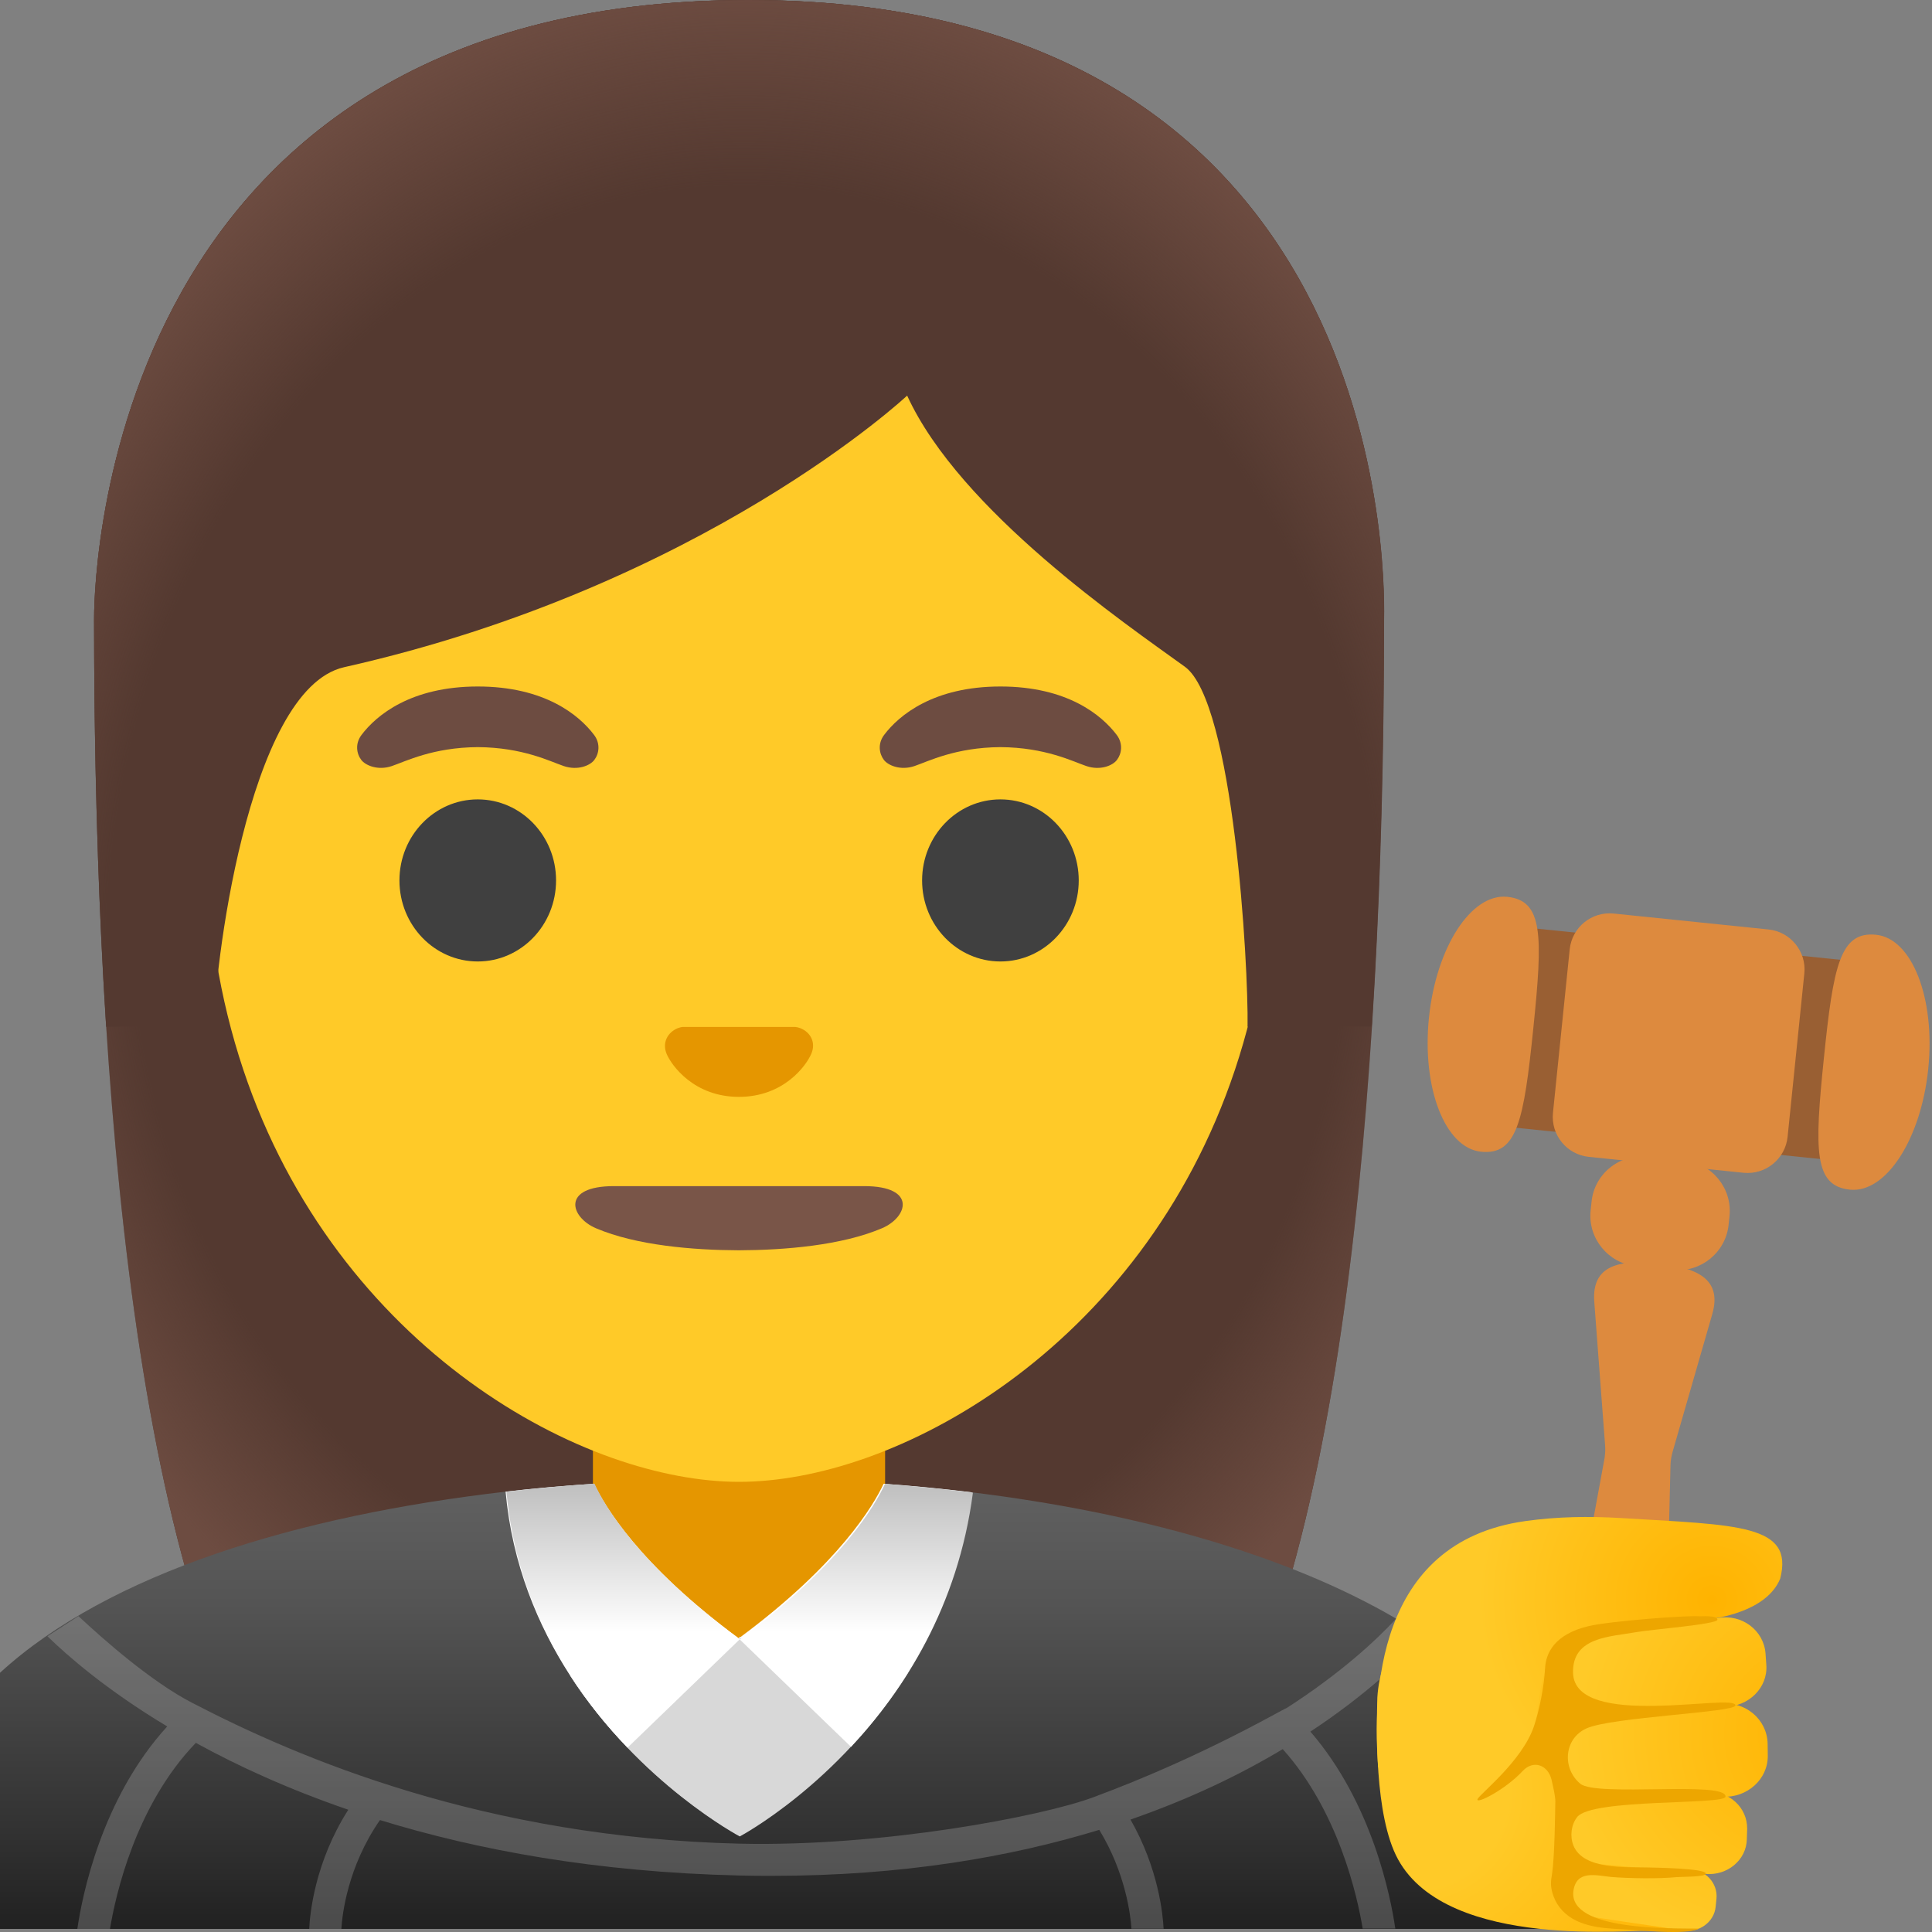 <svg width="76" height="76" viewBox="0 0 76 76" fill="none" xmlns="http://www.w3.org/2000/svg">
<rect x="0" y="0" width="76" height="76" fill="#808080" stroke="none"/>
<path d="M29.435 0C3.492 0 3.701 23.988 3.701 24.373C3.701 39.91 4.89 61.854 11.109 70.489C13.576 73.911 18.339 74.101 18.339 74.101L29.074 74.082L39.809 74.101C39.809 74.101 44.579 73.911 47.039 70.489C53.258 61.854 54.447 39.91 54.447 24.373C54.441 23.988 55.377 0 29.435 0Z" fill="#543930"/>
<path d="M29.435 0C3.492 0 3.701 23.988 3.701 24.373C3.701 39.91 4.89 61.854 11.109 70.489C13.576 73.911 18.339 74.101 18.339 74.101L29.074 74.082L39.809 74.101C39.809 74.101 44.579 73.911 47.039 70.489C53.258 61.854 54.447 39.91 54.447 24.373C54.441 23.988 55.377 0 29.435 0Z" fill="url(#paint0_radial_5759_1046)"/>
<path d="M61.993 73.975V75.879H0V65.802C4.276 61.886 11.703 59.621 19.888 58.679C21.033 58.546 22.197 58.445 23.368 58.369H23.374C25.272 58.23 27.182 58.166 29.099 58.166H29.187C31.053 58.166 32.92 58.236 34.761 58.369C35.924 58.451 37.082 58.565 38.227 58.704C51.075 60.279 61.993 65.302 61.993 73.975Z" fill="url(#paint1_linear_5759_1046)"/>
<path opacity="0.19" d="M50.618 67.187C50.416 67.256 47.31 69.11 42.996 70.704C40.965 71.457 34.703 72.652 29.111 72.526C19.065 72.285 11.752 69.167 7.546 66.978C5.958 66.156 4.079 64.505 3.086 63.575L1.865 64.365C2.65 65.131 4.187 66.478 6.578 67.914C3.978 70.761 3.225 74.62 3.042 75.879H4.326C4.547 74.55 5.332 71.02 7.704 68.559C9.355 69.47 11.348 70.381 13.701 71.191C12.379 73.26 12.189 75.303 12.164 75.879H13.429C13.46 75.334 13.669 73.437 14.947 71.596C18.762 72.772 23.443 73.645 29.085 73.778C29.522 73.791 29.952 73.791 30.376 73.791C35.487 73.791 39.744 73.051 43.242 71.982C44.286 73.69 44.476 75.366 44.508 75.872H45.773C45.748 75.334 45.577 73.506 44.47 71.577C46.842 70.754 48.828 69.787 50.46 68.806C52.649 71.248 53.395 74.588 53.604 75.866H54.888C54.711 74.645 53.99 70.944 51.548 68.117C53.826 66.617 55.281 65.181 56.021 64.365L54.901 63.695C54.148 64.511 52.75 65.814 50.618 67.187Z" fill="white"/>
<path d="M29.068 54.377H23.324V60.69C23.324 63.543 25.665 65.858 28.549 65.858H29.593C32.478 65.858 34.818 63.543 34.818 60.69V54.377H29.068Z" fill="#E59600"/>
<path d="M35.698 65.744C34.989 66.877 34.211 67.851 33.44 68.673C31.213 71.064 29.068 72.197 29.068 72.197C29.068 72.197 26.892 71.045 24.653 68.705C23.887 67.908 23.109 66.972 22.42 65.896L29.062 64.448H29.068V64.441C29.049 64.416 29.075 64.397 29.132 64.397C29.707 64.334 33.541 65.226 35.698 65.744Z" fill="#D8D8D8"/>
<path d="M29.061 64.448L24.652 68.705C23.887 67.908 23.108 66.972 22.419 65.896C21.16 63.948 20.148 61.544 19.889 58.678C21.034 58.545 22.198 58.444 23.368 58.368H23.374C23.766 59.216 25.133 61.55 29.061 64.448Z" fill="white"/>
<path d="M38.226 58.704C37.866 61.506 36.885 63.847 35.696 65.744C34.987 66.877 34.209 67.851 33.438 68.673L29.066 64.448V64.441C29.085 64.429 29.111 64.41 29.13 64.397C33.007 61.519 34.361 59.216 34.76 58.368C35.924 58.451 37.081 58.565 38.226 58.704Z" fill="white"/>
<path d="M29.075 7.54C18.194 7.54 8.117 15.631 8.117 32.787C8.117 46.564 16.651 54.718 24.077 57.35C25.849 57.976 27.556 58.292 29.075 58.292C30.58 58.292 32.282 57.983 34.041 57.363C41.48 54.744 50.032 46.59 50.032 32.793C50.032 15.631 39.955 7.54 29.075 7.54Z" fill="#FFCA28"/>
<path d="M18.794 37.822C20.495 37.822 21.874 36.395 21.874 34.634C21.874 32.873 20.495 31.446 18.794 31.446C17.092 31.446 15.713 32.873 15.713 34.634C15.713 36.395 17.092 37.822 18.794 37.822Z" fill="#404040"/>
<path d="M39.354 37.822C41.056 37.822 42.435 36.395 42.435 34.634C42.435 32.873 41.056 31.446 39.354 31.446C37.653 31.446 36.273 32.873 36.273 34.634C36.273 36.395 37.653 37.822 39.354 37.822Z" fill="#404040"/>
<path d="M23.369 28.909C22.781 28.131 21.427 27.005 18.795 27.005C16.164 27.005 14.804 28.137 14.222 28.909C13.962 29.251 14.026 29.649 14.209 29.89C14.374 30.111 14.867 30.32 15.411 30.136C15.955 29.953 17.018 29.403 18.795 29.39C20.573 29.403 21.636 29.953 22.18 30.136C22.724 30.32 23.217 30.117 23.382 29.89C23.565 29.649 23.628 29.251 23.369 28.909Z" fill="#6D4C41"/>
<path d="M43.928 28.909C43.339 28.131 41.986 27.005 39.354 27.005C36.722 27.005 35.362 28.137 34.78 28.909C34.521 29.251 34.584 29.649 34.768 29.89C34.932 30.111 35.426 30.32 35.97 30.136C36.514 29.953 37.576 29.403 39.354 29.39C41.132 29.403 42.194 29.953 42.738 30.136C43.282 30.32 43.776 30.117 43.94 29.89C44.124 29.649 44.187 29.251 43.928 28.909Z" fill="#6D4C41"/>
<path d="M33.99 46.659C33.307 46.659 24.843 46.659 24.153 46.659C22.059 46.659 22.433 47.887 23.445 48.317C25.033 48.994 27.278 49.177 29.056 49.183H29.069C29.069 49.183 29.075 49.183 29.081 49.183C30.859 49.177 33.104 48.994 34.692 48.317C35.711 47.887 36.084 46.659 33.99 46.659Z" fill="#795548"/>
<path d="M31.484 40.447C31.421 40.422 31.351 40.403 31.281 40.397H26.86C26.79 40.403 26.727 40.422 26.657 40.447C26.259 40.612 26.037 41.023 26.227 41.466C26.417 41.909 27.296 43.148 29.067 43.148C30.839 43.148 31.718 41.909 31.908 41.466C32.11 41.023 31.889 40.605 31.484 40.447Z" fill="#E59600"/>
<path d="M29.435 0C3.492 0 3.701 23.988 3.701 24.373C3.701 29.282 3.821 34.83 4.176 40.39L8.427 40.378C8.389 38.531 9.685 27.113 13.538 26.246C27.683 23.064 35.685 15.562 35.685 15.562C37.766 20.104 44.275 24.538 46.609 26.227C48.526 27.612 49.114 37.961 49.076 40.384H53.954C53.954 40.352 53.966 40.321 53.966 40.283C54.321 34.748 54.434 29.238 54.434 24.361C54.441 23.988 55.377 0 29.435 0Z" fill="#543930"/>
<path d="M29.435 0C3.492 0 3.701 23.988 3.701 24.373C3.701 29.282 3.821 34.83 4.176 40.39L8.427 40.378C8.389 38.531 9.685 27.113 13.538 26.246C27.683 23.064 35.685 15.562 35.685 15.562C37.766 20.104 44.275 24.538 46.609 26.227C48.526 27.612 49.114 37.961 49.076 40.384H53.954C53.954 40.352 53.966 40.321 53.966 40.283C54.321 34.748 54.434 29.238 54.434 24.361C54.441 23.988 55.377 0 29.435 0Z" fill="url(#paint2_radial_5759_1046)"/>
<path d="M29.1 72.241C29.1 72.241 32.971 70.191 35.723 65.795C33.326 65.219 28.872 64.182 29.094 64.492L22.445 65.94C25.191 70.172 29.1 72.241 29.1 72.241Z" fill="#D8D8D8"/>
<path d="M23.382 58.362C22.218 58.444 21.067 58.552 19.922 58.678C20.327 63.157 22.534 66.503 24.685 68.749L29.101 64.485C25.084 61.531 23.749 59.172 23.382 58.362Z" fill="url(#paint3_linear_5759_1046)"/>
<path d="M34.812 58.375C34.439 59.191 33.091 61.538 29.1 64.492L33.477 68.718C35.546 66.504 37.69 63.201 38.272 58.716C37.127 58.577 35.976 58.463 34.812 58.375Z" fill="url(#paint4_linear_5759_1046)"/>
<path d="M60.228 73.076L63.119 57.363C63.145 57.179 63.157 57.002 63.138 56.819L62.715 51.214C62.601 49.74 63.746 49.55 65.213 49.702C66.681 49.854 67.763 50.271 67.358 51.688L65.802 57.091C65.751 57.268 65.719 57.445 65.713 57.628L65.334 73.544L60.228 73.076Z" fill="#DD8A3E"/>
<path d="M64.784 45.502L66.265 45.654C67.346 45.767 68.143 46.742 68.036 47.83L67.998 48.184C67.884 49.266 66.91 50.063 65.822 49.955L64.341 49.803C63.26 49.69 62.463 48.715 62.57 47.627L62.608 47.273C62.716 46.185 63.696 45.388 64.784 45.502Z" fill="#DD8A3E"/>
<path d="M58.758 44.273L59.562 36.439L74.432 37.965L73.628 45.8L58.758 44.273Z" fill="#995F33"/>
<path d="M68.586 46.134L62.501 45.508C61.634 45.419 61.002 44.647 61.09 43.774L61.748 37.347C61.837 36.481 62.608 35.848 63.481 35.937L69.567 36.563C70.434 36.652 71.066 37.43 70.978 38.29L70.32 44.717C70.231 45.59 69.453 46.222 68.586 46.134Z" fill="#DD8A3E"/>
<path d="M60.317 40.447C60.691 36.803 60.71 35.425 59.293 35.279C57.876 35.133 56.497 37.259 56.212 40.03C55.927 42.8 56.844 45.16 58.261 45.306C59.678 45.451 59.944 44.091 60.317 40.447Z" fill="#DD8A3E"/>
<path d="M71.747 41.624C72.12 37.98 72.385 36.627 73.802 36.772C75.219 36.917 76.137 39.277 75.852 42.048C75.567 44.818 74.188 46.944 72.771 46.798C71.354 46.653 71.373 45.268 71.747 41.624Z" fill="#DD8A3E"/>
<path d="M61.449 63.005C60.785 63.113 60.133 63.283 59.52 63.562C58.641 63.96 54.44 62.727 54.181 66.775C54.155 67.895 54.048 71.418 54.997 73.145C56.977 76.757 64.416 75.866 64.979 75.954C68.528 76.504 66.94 65.105 64.935 63.644C64.682 63.48 64.277 63.277 63.922 63.081C63.233 62.714 62.145 62.898 61.449 63.005Z" fill="url(#paint5_radial_5759_1046)"/>
<path d="M66.426 73.525L62.422 73.436C61.91 73.411 61.486 73.759 61.397 74.233C61.296 74.752 61.676 75.246 62.226 75.347L66.186 75.935C66.819 76.049 67.426 75.625 67.489 75.011L67.521 74.695C67.584 74.075 67.084 73.538 66.426 73.525Z" fill="url(#paint6_radial_5759_1046)"/>
<path d="M54.213 69.515C54.213 69.515 55.023 70.078 56.256 70.565C60.014 72.051 60.469 67.453 60.558 66.744C61.014 63.088 64.246 63.904 66.985 63.72C67.554 63.682 69.503 63.385 70.028 62.101C70.578 59.963 68.389 59.994 63.765 59.716C62.506 59.64 61.254 59.659 60.001 59.836C54.061 60.665 54.011 66.776 54.213 69.515Z" fill="url(#paint7_radial_5759_1046)"/>
<path d="M67.674 67.022L61.943 67.509C61.171 67.566 61.159 68.148 61.121 68.882C61.064 69.672 61.159 70.356 62 70.406L67.757 70.678C68.731 70.729 69.553 69.989 69.54 69.059L69.534 68.584C69.509 67.635 68.661 66.914 67.674 67.022Z" fill="url(#paint8_radial_5759_1046)"/>
<path d="M67.598 63.644L62.683 64.334C61.949 64.429 61.424 65.023 61.424 65.719C61.411 66.478 62.076 67.092 62.879 67.098L67.857 67.136C68.787 67.136 69.546 66.39 69.483 65.498L69.451 65.042C69.382 64.138 68.534 63.492 67.598 63.644Z" fill="url(#paint9_radial_5759_1046)"/>
<path d="M67.148 70.501L62.606 70.754C61.929 70.78 61.404 71.279 61.347 71.918C61.271 72.608 61.828 73.221 62.561 73.297L67.097 73.715C67.945 73.791 68.697 73.171 68.716 72.355L68.729 71.937C68.735 71.096 68.014 70.438 67.148 70.501Z" fill="url(#paint10_radial_5759_1046)"/>
<path d="M67.876 70.679C67.945 70.04 62.796 70.698 62.163 70.166C61.442 69.565 61.518 68.389 62.41 67.99C63.403 67.541 68.268 67.364 68.268 67.086C68.261 66.58 61.923 68.073 61.879 65.795C61.853 64.385 63.346 64.391 64.346 64.207C64.94 64.1 67.559 63.897 67.559 63.714C67.559 63.531 66.914 63.587 66.844 63.581C66.37 63.537 63.315 63.771 62.492 63.967C61.132 64.29 60.803 65.049 60.778 65.643C60.74 66.333 60.563 67.25 60.342 67.908C59.867 69.306 58.172 70.597 58.121 70.78C58.064 70.982 59.203 70.413 59.905 69.66C60.323 69.218 60.898 69.426 61.037 70.021C61.12 70.381 61.189 70.717 61.183 70.868C61.177 71.185 61.158 73.082 61.05 73.734C61.006 73.987 60.987 74.183 61.069 74.462C61.126 74.664 61.221 74.86 61.347 75.025C61.929 75.784 62.967 75.853 63.814 75.891C64.327 75.916 66.364 76.138 66.838 75.866C65.706 75.853 61.727 75.954 61.891 74.405C61.999 73.538 62.796 73.778 63.378 73.835C64.042 73.892 65.282 73.911 65.946 73.842C66.13 73.823 67.104 73.842 67.104 73.703C67.104 73.494 65.061 73.468 64.833 73.462C64.004 73.437 62.277 73.57 61.891 72.589C61.752 72.229 61.803 71.786 62.043 71.476C62.619 70.742 67.838 71.008 67.876 70.679Z" fill="#EDA600"/>
<defs>
<radialGradient id="paint0_radial_5759_1046" cx="0" cy="0" r="1" gradientUnits="userSpaceOnUse" gradientTransform="translate(29.075 35.152) scale(30.067 35.783)">
<stop offset="0.794" stop-color="#6D4C41" stop-opacity="0"/>
<stop offset="1" stop-color="#6D4C41"/>
</radialGradient>
<linearGradient id="paint1_linear_5759_1046" x1="30.997" y1="58.166" x2="30.997" y2="75.879" gradientUnits="userSpaceOnUse">
<stop offset="0.003" stop-color="#616161"/>
<stop offset="0.277" stop-color="#545454"/>
<stop offset="0.783" stop-color="#323232"/>
<stop offset="1" stop-color="#212121"/>
</linearGradient>
<radialGradient id="paint2_radial_5759_1046" cx="0" cy="0" r="1" gradientUnits="userSpaceOnUse" gradientTransform="translate(29.285 37.701) scale(31.495 38.219)">
<stop offset="0.794" stop-color="#6D4C41" stop-opacity="0"/>
<stop offset="1" stop-color="#6D4C41"/>
</radialGradient>
<linearGradient id="paint3_linear_5759_1046" x1="24.51" y1="64.222" x2="24.51" y2="58.2" gradientUnits="userSpaceOnUse">
<stop stop-color="white"/>
<stop offset="1" stop-color="#BDBDBD"/>
</linearGradient>
<linearGradient id="paint4_linear_5759_1046" x1="33.681" y1="64.223" x2="33.681" y2="58.2" gradientUnits="userSpaceOnUse">
<stop stop-color="white"/>
<stop offset="1" stop-color="#BDBDBD"/>
</linearGradient>
<radialGradient id="paint5_radial_5759_1046" cx="0" cy="0" r="1" gradientUnits="userSpaceOnUse" gradientTransform="translate(55.337 70.59) rotate(-91.989) scale(12.216 12.915)">
<stop offset="0.307" stop-color="#FFCA28"/>
<stop offset="1" stop-color="#FFB300"/>
</radialGradient>
<radialGradient id="paint6_radial_5759_1046" cx="0" cy="0" r="1" gradientUnits="userSpaceOnUse" gradientTransform="translate(69.738 67.571) rotate(-20.61) scale(8.951 8.951)">
<stop stop-color="#FFB300"/>
<stop offset="1" stop-color="#FFCA28"/>
</radialGradient>
<radialGradient id="paint7_radial_5759_1046" cx="0" cy="0" r="1" gradientUnits="userSpaceOnUse" gradientTransform="translate(67.359 62.947) rotate(9.389) scale(9.197 8.943)">
<stop stop-color="#FFB300"/>
<stop offset="1" stop-color="#FFCA28"/>
</radialGradient>
<radialGradient id="paint8_radial_5759_1046" cx="0" cy="0" r="1" gradientUnits="userSpaceOnUse" gradientTransform="translate(72.021 68.22) rotate(-3.773) scale(10.174 10.174)">
<stop stop-color="#FFB300"/>
<stop offset="1" stop-color="#FFCA28"/>
</radialGradient>
<radialGradient id="paint9_radial_5759_1046" cx="0" cy="0" r="1" gradientUnits="userSpaceOnUse" gradientTransform="translate(71.68 68.513) rotate(4.382) scale(9.723 9.723)">
<stop stop-color="#FFB300"/>
<stop offset="1" stop-color="#FFCA28"/>
</radialGradient>
<radialGradient id="paint10_radial_5759_1046" cx="0" cy="0" r="1" gradientUnits="userSpaceOnUse" gradientTransform="translate(70.992 67.627) rotate(-12.95) scale(9.726 9.726)">
<stop stop-color="#FFB300"/>
<stop offset="1" stop-color="#FFCA28"/>
</radialGradient>
</defs>
</svg>
